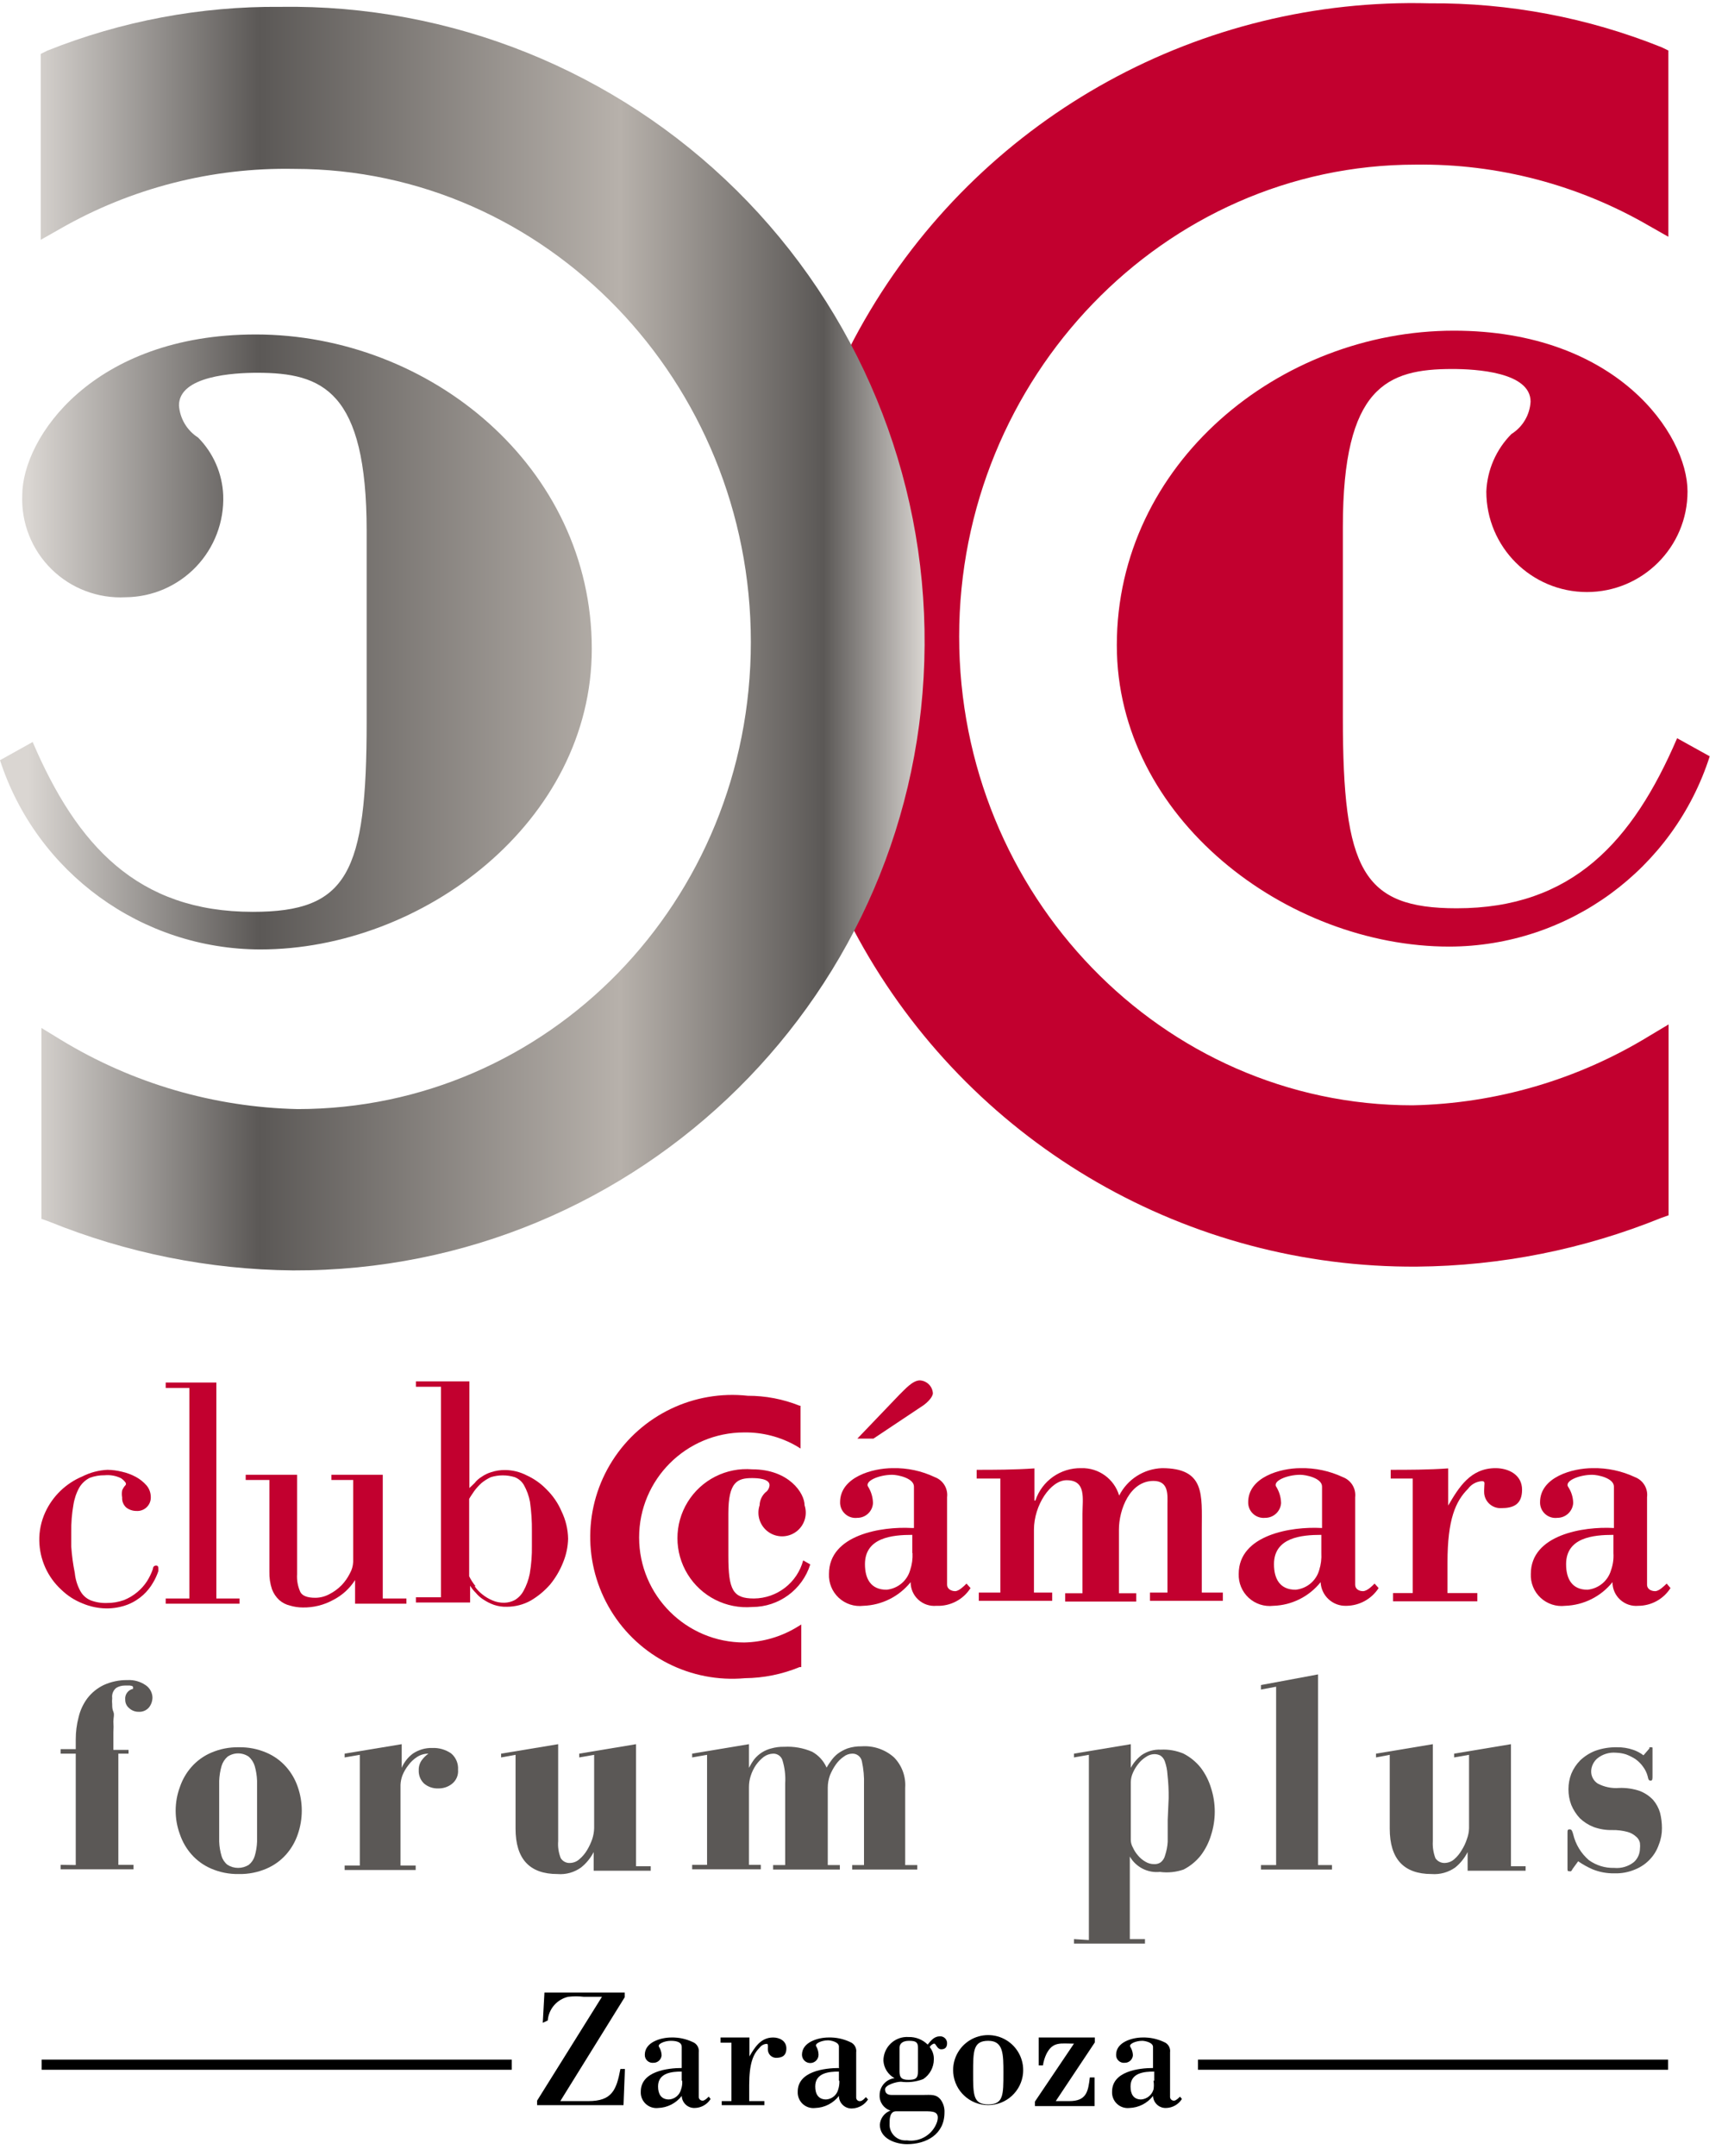 <?xml version="1.0" encoding="UTF-8"?>
<svg width="85px" height="106px" viewBox="0 0 85 106" version="1.1" xmlns="http://www.w3.org/2000/svg" xmlns:xlink="http://www.w3.org/1999/xlink">
    <title>club/Club_Camara_Red_vert_color Copy 2</title>
    <defs>
        <linearGradient x1="0%" y1="50.003%" x2="99.999%" y2="50.003%" id="linearGradient-1">
            <stop stop-color="#DAD6D2" offset="0%"></stop>
            <stop stop-color="#DAD6D2" offset="0%"></stop>
            <stop stop-color="#DAD6D2" offset="3%"></stop>
            <stop stop-color="#5B5856" offset="28%"></stop>
            <stop stop-color="#B7B1AB" offset="67%"></stop>
            <stop stop-color="#5B5856" offset="89%"></stop>
            <stop stop-color="#DAD6D2" offset="100%"></stop>
        </linearGradient>
    </defs>
    <g id="🖥-Desktop" stroke="none" stroke-width="1" fill="none" fill-rule="evenodd">
        <g id="camara-d-club-camara" transform="translate(-980, -1293)">
            <g id="club/Club_Camara_forum_plus_vert_color" transform="translate(980, 1292)">
                <g id="Club_Camara_forum_plus_vert_color-Copy">
                    <g>
                        <path d="M3.726,92.706 L3.726,87.228 L2.981,87.228 L2.981,87.007 L3.726,87.007 L3.726,86.53 C3.725,86.162 3.772,85.794 3.866,85.437 C3.944,85.101 4.091,84.784 4.297,84.507 C4.51,84.23 4.785,84.007 5.1,83.855 C5.465,83.689 5.863,83.605 6.264,83.611 C6.587,83.592 6.907,83.682 7.173,83.867 C7.366,84 7.486,84.215 7.499,84.449 C7.503,84.635 7.441,84.816 7.324,84.96 C7.199,85.105 7.014,85.183 6.823,85.17 C6.651,85.174 6.484,85.111 6.358,84.995 C6.23,84.894 6.157,84.739 6.16,84.577 C6.13,84.326 6.297,84.094 6.544,84.042 C6.544,84.042 6.544,84.042 6.544,83.983 C6.544,83.925 6.544,83.902 6.392,83.879 L6.136,83.879 C5.989,83.879 5.844,83.919 5.717,83.995 C5.568,84.116 5.493,84.305 5.519,84.495 C5.508,84.599 5.508,84.705 5.519,84.809 C5.519,84.925 5.519,85.042 5.577,85.17 C5.636,85.298 5.577,85.472 5.577,85.647 C5.59,85.821 5.59,85.996 5.577,86.17 L5.577,87.042 L6.323,87.042 L6.323,87.228 L5.822,87.228 L5.822,92.695 L6.567,92.695 L6.567,92.916 L2.981,92.916 L2.981,92.695 L3.726,92.706 Z" id="Path" fill="#5B5856" fill-rule="nonzero"></path>
                        <path d="M8.849,88.868 C8.972,88.504 9.166,88.168 9.42,87.88 C9.686,87.579 10.017,87.34 10.386,87.182 C10.816,86.996 11.281,86.905 11.749,86.914 C12.217,86.905 12.681,86.996 13.111,87.182 C13.481,87.34 13.811,87.579 14.077,87.88 C14.331,88.168 14.525,88.504 14.648,88.868 C14.91,89.621 14.91,90.441 14.648,91.194 C14.525,91.558 14.331,91.894 14.077,92.183 C13.811,92.484 13.481,92.722 13.111,92.881 C12.681,93.066 12.217,93.157 11.749,93.148 C11.281,93.157 10.816,93.066 10.386,92.881 C10.017,92.722 9.686,92.484 9.42,92.183 C9.166,91.894 8.972,91.558 8.849,91.194 C8.571,90.444 8.571,89.619 8.849,88.868 L8.849,88.868 Z M10.782,90.566 C10.782,90.938 10.782,91.264 10.782,91.555 C10.79,91.795 10.83,92.034 10.899,92.264 C10.949,92.434 11.051,92.584 11.19,92.695 C11.51,92.897 11.918,92.897 12.238,92.695 C12.377,92.584 12.478,92.434 12.529,92.264 C12.598,92.034 12.637,91.795 12.645,91.555 C12.645,91.264 12.645,90.938 12.645,90.566 L12.645,89.554 C12.645,89.182 12.645,88.857 12.645,88.566 C12.637,88.318 12.598,88.072 12.529,87.833 C12.476,87.658 12.375,87.501 12.238,87.379 C11.923,87.161 11.505,87.161 11.19,87.379 C11.053,87.501 10.952,87.658 10.899,87.833 C10.83,88.072 10.791,88.318 10.782,88.566 C10.782,88.857 10.782,89.182 10.782,89.554 L10.782,90.566 Z" id="Shape" fill="#5B5856" fill-rule="nonzero"></path>
                        <path d="M20.307,87.228 C20.588,87.037 20.922,86.94 21.262,86.949 C21.593,86.935 21.92,87.029 22.193,87.217 C22.427,87.415 22.552,87.713 22.531,88.019 C22.556,88.288 22.442,88.551 22.228,88.717 C22.042,88.862 21.812,88.94 21.576,88.938 C21.313,88.952 21.054,88.865 20.854,88.694 C20.679,88.523 20.586,88.286 20.598,88.042 C20.591,87.858 20.649,87.677 20.761,87.531 C20.849,87.414 20.955,87.312 21.075,87.228 C20.877,87.227 20.683,87.283 20.516,87.391 C20.349,87.499 20.202,87.637 20.086,87.798 C19.965,87.95 19.867,88.118 19.795,88.298 C19.739,88.447 19.708,88.604 19.701,88.763 L19.701,92.729 L20.447,92.729 L20.447,92.95 L16.953,92.95 L16.953,92.729 L17.699,92.729 L17.699,87.286 L16.953,87.414 L16.953,87.228 L19.76,86.763 L19.76,87.926 C19.876,87.649 20.065,87.408 20.307,87.228 L20.307,87.228 Z" id="Path" fill="#5B5856" fill-rule="nonzero"></path>
                        <path d="M24.65,87.414 L24.65,87.228 L27.456,86.763 L27.456,91.532 C27.433,91.817 27.477,92.104 27.584,92.369 C27.686,92.531 27.871,92.622 28.062,92.602 C28.226,92.593 28.383,92.527 28.504,92.415 C28.652,92.29 28.778,92.14 28.877,91.973 C28.981,91.801 29.067,91.617 29.133,91.427 C29.189,91.254 29.221,91.074 29.226,90.892 L29.226,87.286 L28.492,87.414 L28.492,87.228 L31.287,86.763 L31.287,92.764 L32.009,92.764 L32.009,92.985 L29.203,92.985 L29.203,92.067 C29.053,92.359 28.843,92.617 28.586,92.823 C28.249,93.067 27.836,93.183 27.421,93.148 C26.047,93.148 25.36,92.404 25.36,90.915 L25.36,87.286 L24.65,87.414 Z" id="Path" fill="#5B5856" fill-rule="nonzero"></path>
                        <path d="M37.109,87.496 C37.321,87.237 37.611,87.054 37.936,86.972 C38.144,86.913 38.36,86.886 38.576,86.891 C39.047,86.865 39.517,86.949 39.95,87.135 C40.266,87.311 40.515,87.584 40.66,87.914 C40.727,87.798 40.801,87.685 40.882,87.577 C40.97,87.451 41.076,87.337 41.196,87.24 C41.345,87.128 41.51,87.038 41.685,86.972 C41.91,86.898 42.146,86.863 42.384,86.868 C42.967,86.827 43.543,87.024 43.979,87.414 C44.365,87.81 44.564,88.352 44.526,88.903 L44.526,92.706 L45.12,92.706 L45.12,92.927 L41.918,92.927 L41.918,92.706 L42.5,92.706 L42.5,88.763 C42.514,88.373 42.479,87.982 42.395,87.6 C42.35,87.376 42.147,87.218 41.918,87.228 C41.765,87.231 41.618,87.284 41.499,87.379 C41.348,87.483 41.218,87.613 41.114,87.763 C40.997,87.93 40.899,88.109 40.823,88.298 C40.755,88.489 40.719,88.689 40.718,88.891 L40.718,92.706 L41.312,92.706 L41.312,92.927 L38.029,92.927 L38.029,92.706 L38.623,92.706 L38.623,88.694 C38.648,88.301 38.6,87.906 38.483,87.531 C38.414,87.347 38.237,87.226 38.04,87.228 C37.868,87.231 37.701,87.288 37.563,87.391 C37.415,87.507 37.285,87.644 37.179,87.798 C37.068,87.963 36.982,88.143 36.923,88.333 C36.869,88.506 36.841,88.687 36.841,88.868 L36.841,92.695 L37.423,92.695 L37.423,92.916 L34.047,92.916 L34.047,92.695 L34.78,92.695 L34.78,87.286 L34.047,87.414 L34.047,87.228 L36.841,86.763 L36.841,87.926 C36.919,87.776 37.008,87.632 37.109,87.496 Z" id="Path" fill="#5B5856" fill-rule="nonzero"></path>
                        <path d="M53.562,96.393 L53.562,87.286 L52.828,87.414 L52.828,87.228 L55.623,86.763 L55.623,87.926 C55.755,87.681 55.937,87.467 56.158,87.298 C56.435,87.108 56.766,87.014 57.101,87.031 C57.484,87.011 57.866,87.079 58.219,87.228 C58.549,87.398 58.839,87.636 59.069,87.926 C59.293,88.224 59.462,88.558 59.57,88.915 C59.815,89.671 59.815,90.485 59.57,91.241 C59.462,91.597 59.293,91.932 59.069,92.229 C58.839,92.52 58.549,92.758 58.219,92.927 C57.845,93.056 57.447,93.096 57.055,93.043 C56.456,93.105 55.876,92.809 55.576,92.287 L55.576,96.347 L56.321,96.347 L56.321,96.567 L52.828,96.567 L52.828,96.347 L53.562,96.393 Z M57.486,89.415 C57.491,89.026 57.471,88.638 57.427,88.252 C57.415,88.034 57.372,87.818 57.299,87.612 C57.261,87.493 57.183,87.39 57.078,87.321 C56.984,87.274 56.88,87.25 56.775,87.252 C56.629,87.257 56.487,87.306 56.368,87.391 C56.225,87.481 56.099,87.595 55.995,87.728 C55.886,87.863 55.796,88.011 55.727,88.17 C55.662,88.313 55.627,88.467 55.623,88.624 L55.623,91.485 C55.628,91.612 55.664,91.736 55.727,91.846 C55.789,91.985 55.872,92.114 55.972,92.229 C56.076,92.355 56.203,92.462 56.345,92.543 C56.474,92.622 56.624,92.662 56.775,92.66 C56.891,92.667 57.006,92.634 57.101,92.567 C57.206,92.48 57.279,92.361 57.311,92.229 C57.382,92.015 57.425,91.792 57.439,91.566 C57.439,91.287 57.439,90.915 57.439,90.485 L57.486,89.415 Z" id="Shape" fill="#5B5856" fill-rule="nonzero"></path>
                        <polygon id="Path" fill="#5B5856" fill-rule="nonzero" points="65.52 92.706 65.52 92.927 62.027 92.927 62.027 92.706 62.772 92.706 62.772 83.937 62.027 84.076 62.027 83.855 64.833 83.332 64.833 92.706"></polygon>
                        <path d="M67.686,87.414 L67.686,87.228 L70.48,86.763 L70.48,91.532 C70.463,91.817 70.507,92.102 70.608,92.369 C70.713,92.527 70.896,92.616 71.086,92.602 C71.254,92.593 71.414,92.528 71.54,92.415 C71.684,92.289 71.806,92.14 71.901,91.973 C72.009,91.803 72.096,91.619 72.157,91.427 C72.222,91.256 72.258,91.075 72.262,90.892 L72.262,87.286 L71.528,87.414 L71.528,87.228 L74.323,86.763 L74.323,92.764 L75.045,92.764 L75.045,92.985 L72.192,92.985 L72.192,92.067 C72.045,92.358 71.839,92.616 71.586,92.823 C71.248,93.064 70.836,93.18 70.422,93.148 C69.048,93.148 68.361,92.404 68.361,90.915 L68.361,87.286 L67.686,87.414 Z" id="Path" fill="#5B5856" fill-rule="nonzero"></path>
                        <path d="M81.134,86.914 C81.134,86.914 81.134,86.914 81.216,86.914 C81.297,86.914 81.286,86.914 81.286,87.031 L81.286,88.322 C81.286,88.484 81.286,88.554 81.192,88.554 C81.099,88.554 81.076,88.484 81.053,88.356 C81.009,88.18 80.929,88.014 80.82,87.868 C80.717,87.724 80.591,87.599 80.447,87.496 C80.301,87.402 80.144,87.324 79.982,87.263 C79.823,87.214 79.658,87.187 79.492,87.182 C79.161,87.153 78.832,87.253 78.573,87.461 C78.392,87.616 78.282,87.839 78.27,88.077 C78.26,88.323 78.379,88.557 78.584,88.694 C78.909,88.868 79.277,88.945 79.644,88.915 C79.992,88.902 80.339,88.953 80.668,89.066 C80.916,89.163 81.139,89.314 81.321,89.508 C81.476,89.691 81.591,89.905 81.658,90.136 C81.72,90.383 81.751,90.637 81.751,90.892 C81.753,91.167 81.702,91.439 81.6,91.694 C81.509,91.963 81.363,92.208 81.169,92.415 C80.968,92.632 80.721,92.803 80.447,92.916 C80.117,93.059 79.759,93.126 79.399,93.113 C79.036,93.119 78.676,93.052 78.34,92.916 C78.091,92.807 77.853,92.675 77.629,92.52 L77.35,92.904 C77.335,92.944 77.311,92.979 77.28,93.009 C77.25,93.02 77.217,93.02 77.187,93.009 C77.129,93.009 77.105,93.009 77.105,92.904 L77.105,91.136 C77.105,91.008 77.105,90.95 77.21,90.95 C77.315,90.95 77.338,91.031 77.385,91.194 C77.501,91.687 77.77,92.131 78.153,92.462 C78.515,92.724 78.953,92.859 79.399,92.846 C79.751,92.88 80.102,92.776 80.377,92.555 C80.554,92.392 80.658,92.167 80.668,91.927 C80.68,91.823 80.68,91.717 80.668,91.613 C80.641,91.495 80.576,91.388 80.482,91.311 C80.363,91.201 80.219,91.121 80.063,91.078 C79.816,91.011 79.562,90.98 79.306,90.985 C78.993,90.992 78.681,90.941 78.386,90.834 C78.136,90.735 77.906,90.589 77.711,90.403 C77.534,90.212 77.392,89.992 77.292,89.752 C77.197,89.503 77.15,89.239 77.152,88.973 C77.152,88.714 77.199,88.458 77.292,88.217 C77.395,87.969 77.545,87.744 77.734,87.554 C77.947,87.354 78.196,87.196 78.468,87.089 C78.811,86.966 79.174,86.907 79.539,86.914 C79.812,86.909 80.084,86.953 80.342,87.042 C80.523,87.104 80.692,87.195 80.843,87.31 L81.134,86.972 L81.134,86.914 Z" id="Path" fill="#5B5856" fill-rule="nonzero"></path>
                        <path d="M84.103,38.183 C82.32,43.749 77.146,47.531 71.295,47.545 C63.296,47.545 54.936,41.23 54.936,32.728 C54.936,23.796 62.935,17.26 71.516,17.26 C79.516,17.26 83.009,22.342 83.009,25.168 C83.009,27.898 80.793,30.111 78.06,30.111 C75.327,30.111 73.112,27.898 73.112,25.168 C73.156,24.105 73.596,23.098 74.346,22.342 C74.901,21.995 75.252,21.401 75.289,20.749 C75.289,19.295 72.599,19.144 71.435,19.144 C68.233,19.144 66.055,20.016 66.055,26.913 L66.055,36.287 C66.055,43.765 67.01,45.661 71.656,45.661 C77.327,45.661 80.308,42.393 82.497,37.299 L84.092,38.183 L84.103,38.183 Z" id="Path" fill="#C2002F" fill-rule="nonzero"></path>
                        <path d="M82.077,3.489 L81.74,3.326 C78.11,1.867 74.23,1.133 70.317,1.163 C59.087,0.865 48.569,6.64 42.802,16.271 C37.035,25.901 36.916,37.889 42.49,47.631 C48.065,57.374 58.466,63.356 69.7,63.281 C73.821,63.246 77.898,62.433 81.716,60.885 L82.077,60.757 L82.077,51.372 L81.123,51.942 C77.613,54.089 73.594,55.265 69.479,55.349 C57.183,55.349 47.181,45.01 47.181,32.298 C47.181,19.586 57.241,9.095 69.63,9.095 C73.663,9.041 77.636,10.082 81.123,12.107 L82.066,12.642 L82.066,3.489 L82.077,3.489 Z" id="Path" fill="#C2002F" fill-rule="nonzero" style="mix-blend-mode: multiply;"></path>
                        <path d="M12.436,45.836 C6.765,45.836 3.784,42.567 1.607,37.485 L0,38.38 C1.804,43.923 6.973,47.678 12.808,47.685 C20.796,47.685 29.11,41.404 29.11,32.903 C29.11,23.97 21.157,17.446 12.575,17.446 C4.576,17.446 1.095,22.517 1.095,25.354 C1.04,26.712 1.561,28.03 2.53,28.984 C3.498,29.938 4.825,30.44 6.183,30.367 C7.49,30.355 8.737,29.816 9.641,28.872 C10.544,27.928 11.027,26.659 10.98,25.354 C10.936,24.288 10.496,23.276 9.746,22.517 C9.198,22.168 8.849,21.581 8.803,20.935 C8.803,19.481 11.492,19.33 12.657,19.33 C15.859,19.33 18.036,20.214 18.036,27.111 L18.036,36.473 C18.036,43.951 17.093,45.836 12.436,45.836 Z M13.786,1.337 C9.863,1.304 5.972,2.035 2.329,3.489 L2.003,3.652 L2.003,12.793 L2.946,12.258 C6.449,10.248 10.434,9.227 14.473,9.304 C26.862,9.304 36.934,19.772 36.934,32.565 C36.934,45.359 26.932,55.535 14.636,55.535 C10.522,55.444 6.505,54.269 2.992,52.128 L2.038,51.546 L2.038,60.932 L2.399,61.06 C6.217,62.611 10.294,63.428 14.415,63.467 C31.487,63.525 45.385,49.769 45.481,32.716 C45.535,24.329 42.204,16.274 36.24,10.369 C30.276,4.465 22.182,1.209 13.786,1.337 Z" id="Shape" fill="url(#linearGradient-1)" fill-rule="nonzero" style="mix-blend-mode: multiply;"></path>
                        <path d="M26.699,100.464 L26.781,98.975 L30.728,98.975 L30.728,99.208 L27.561,104.313 L28.935,104.313 C30.099,104.313 30.321,103.778 30.518,102.732 L30.74,102.732 L30.67,104.511 L26.42,104.511 L26.42,104.29 L29.61,99.184 L28.725,99.184 C28.466,99.154 28.204,99.154 27.945,99.184 C27.394,99.314 26.989,99.784 26.944,100.347 L26.699,100.464 Z" id="Path" fill="#000000" fill-rule="nonzero"></path>
                        <path d="M33.558,103.313 C33.569,103.459 33.549,103.606 33.499,103.743 C33.429,104.018 33.189,104.216 32.905,104.232 C32.521,104.232 32.37,103.964 32.37,103.592 C32.37,102.918 33.057,102.86 33.534,102.86 L33.534,103.313 L33.558,103.313 Z M33.558,102.685 C32.824,102.685 31.52,102.848 31.52,103.848 C31.508,104.073 31.596,104.291 31.759,104.445 C31.923,104.6 32.146,104.675 32.37,104.651 C32.827,104.637 33.255,104.42 33.534,104.058 C33.54,104.221 33.611,104.375 33.731,104.487 C33.851,104.598 34.011,104.657 34.175,104.651 C34.493,104.644 34.786,104.478 34.955,104.209 L34.862,104.092 C34.792,104.162 34.664,104.29 34.571,104.29 C34.472,104.297 34.385,104.225 34.373,104.127 L34.373,101.918 C34.403,101.697 34.278,101.485 34.07,101.406 C33.742,101.252 33.384,101.176 33.022,101.185 C32.521,101.185 31.718,101.406 31.718,102.034 C31.714,102.146 31.759,102.255 31.842,102.331 C31.925,102.407 32.037,102.443 32.149,102.429 C32.358,102.43 32.532,102.266 32.545,102.057 C32.539,101.918 32.499,101.782 32.428,101.662 C32.3,101.51 32.684,101.348 32.999,101.348 C33.313,101.348 33.534,101.429 33.534,101.65 L33.534,102.685 L33.558,102.685 Z" id="Shape" fill="#000000" fill-rule="nonzero"></path>
                        <path d="M36.864,102.115 C37.132,101.662 37.423,101.185 38.029,101.185 C38.343,101.185 38.681,101.348 38.681,101.72 C38.681,102.092 38.46,102.185 38.168,102.185 C37.957,102.179 37.785,102.012 37.773,101.801 C37.767,101.763 37.767,101.723 37.773,101.685 C37.773,101.545 37.773,101.499 37.714,101.499 C37.576,101.504 37.447,101.573 37.365,101.685 C37.051,101.999 36.853,102.453 36.853,103.534 L36.853,104.313 L37.598,104.313 L37.598,104.511 L35.502,104.511 L35.502,104.313 L35.979,104.313 L35.979,101.441 L35.444,101.441 L35.444,101.185 C35.875,101.185 36.375,101.185 36.864,101.185 L36.864,102.104 L36.864,102.115 Z" id="Path" fill="#000000" fill-rule="nonzero"></path>
                        <path d="M41.289,103.313 C41.295,103.459 41.275,103.605 41.231,103.743 C41.16,104.018 40.92,104.216 40.637,104.232 C40.253,104.232 40.101,103.964 40.101,103.592 C40.101,102.918 40.788,102.86 41.266,102.86 L41.266,103.313 L41.289,103.313 Z M41.289,102.685 C40.555,102.685 39.24,102.848 39.24,103.848 C39.228,104.075 39.317,104.295 39.483,104.45 C39.649,104.605 39.876,104.678 40.101,104.651 C40.559,104.637 40.986,104.42 41.266,104.058 C41.265,104.227 41.335,104.39 41.459,104.506 C41.582,104.623 41.748,104.684 41.918,104.674 C42.235,104.663 42.526,104.498 42.698,104.232 L42.593,104.116 C42.535,104.185 42.407,104.313 42.314,104.313 C42.265,104.32 42.217,104.306 42.179,104.275 C42.142,104.244 42.119,104.199 42.116,104.151 L42.116,101.918 C42.147,101.697 42.021,101.485 41.813,101.406 C41.482,101.25 41.119,101.174 40.753,101.185 C40.253,101.185 39.449,101.406 39.449,102.034 C39.449,102.259 39.632,102.441 39.857,102.441 C40.082,102.441 40.264,102.259 40.264,102.034 C40.262,101.895 40.226,101.76 40.16,101.638 C40.032,101.487 40.416,101.324 40.73,101.324 C40.87,101.324 41.266,101.406 41.266,101.627 L41.266,102.662 L41.289,102.685 Z" id="Shape" fill="#000000" fill-rule="nonzero"></path>
                        <path d="M45.469,104.813 C45.9,104.813 46.238,104.813 46.098,105.325 C45.89,105.952 45.262,106.34 44.608,106.244 C44.383,106.264 44.16,106.187 43.997,106.03 C43.834,105.874 43.746,105.655 43.758,105.43 C43.758,105.209 43.758,104.813 44.084,104.813 L45.469,104.813 Z M44.247,101.685 C44.247,101.51 44.375,101.348 44.712,101.348 C45.05,101.348 45.155,101.417 45.155,101.685 L45.155,102.848 C45.155,103.197 45.038,103.267 44.689,103.267 C44.34,103.267 44.247,103.15 44.247,102.848 L44.247,101.685 Z M43.862,104.011 C43.676,104.011 43.536,103.941 43.536,103.732 C43.536,103.522 44.084,103.36 44.316,103.36 C44.686,103.41 45.063,103.366 45.411,103.232 C45.736,103.018 45.933,102.655 45.935,102.266 C45.944,102.048 45.874,101.833 45.737,101.662 C45.737,101.603 45.877,101.487 45.958,101.487 C46.04,101.487 46.098,101.766 46.296,101.766 C46.494,101.766 46.587,101.662 46.587,101.464 C46.587,101.372 46.55,101.285 46.484,101.221 C46.418,101.158 46.329,101.123 46.238,101.127 C45.947,101.127 45.795,101.336 45.632,101.534 C45.385,101.288 45.049,101.154 44.701,101.162 C44.378,101.139 44.06,101.251 43.824,101.472 C43.588,101.693 43.454,102.001 43.455,102.325 C43.476,102.687 43.683,103.012 44.002,103.185 C43.58,103.238 43.265,103.598 43.268,104.023 C43.254,104.367 43.474,104.678 43.804,104.779 C43.505,104.885 43.299,105.16 43.28,105.476 C43.28,106.163 44.06,106.43 44.619,106.43 C45.574,106.43 46.459,105.942 46.459,104.872 C46.47,104.662 46.413,104.454 46.296,104.278 C46.075,103.953 45.784,104.011 45.399,104.011 L43.862,104.011 Z" id="Shape" fill="#000000" fill-rule="nonzero"></path>
                        <path d="M49.358,102.929 C49.358,104.011 49.358,104.476 48.613,104.476 C47.868,104.476 47.868,104.011 47.868,102.929 C47.868,101.848 47.868,101.348 48.613,101.348 C49.358,101.348 49.358,101.999 49.358,102.929 Z M46.89,102.929 C46.963,103.822 47.71,104.509 48.607,104.509 C49.504,104.509 50.251,103.822 50.325,102.929 C50.378,102.283 50.063,101.661 49.509,101.321 C48.956,100.982 48.258,100.982 47.705,101.321 C47.152,101.661 46.836,102.283 46.89,102.929 Z" id="Shape" fill="#000000" fill-rule="nonzero"></path>
                        <path d="M51.093,101.185 L53.853,101.185 L53.853,101.429 L51.932,104.313 L52.595,104.313 C53.434,104.313 53.527,103.86 53.608,103.15 L53.841,103.15 L53.841,104.558 L50.907,104.558 L50.907,104.337 L52.828,101.487 C52.176,101.487 51.792,101.371 51.477,101.987 C51.39,102.167 51.331,102.359 51.303,102.557 L51.093,102.557 L51.093,101.185 Z" id="Path" fill="#000000" fill-rule="nonzero"></path>
                        <path d="M56.74,103.313 C56.765,103.456 56.765,103.601 56.74,103.743 C56.659,104.016 56.419,104.21 56.135,104.232 C55.751,104.232 55.611,103.964 55.611,103.592 C55.611,102.918 56.286,102.86 56.775,102.86 L56.775,103.313 L56.74,103.313 Z M56.74,102.685 C56.007,102.685 54.703,102.848 54.703,103.848 C54.691,104.073 54.779,104.291 54.942,104.445 C55.106,104.6 55.329,104.675 55.553,104.651 C56.01,104.637 56.438,104.42 56.717,104.058 C56.723,104.221 56.794,104.375 56.914,104.487 C57.034,104.598 57.194,104.657 57.358,104.651 C57.676,104.644 57.969,104.478 58.138,104.209 L58.045,104.092 C57.975,104.162 57.847,104.29 57.753,104.29 C57.655,104.297 57.568,104.225 57.555,104.127 L57.555,101.918 C57.586,101.697 57.461,101.485 57.253,101.406 C56.925,101.252 56.567,101.176 56.205,101.185 C55.704,101.185 54.901,101.406 54.901,102.034 C54.896,102.146 54.942,102.255 55.025,102.331 C55.108,102.407 55.22,102.443 55.332,102.429 C55.541,102.43 55.715,102.266 55.727,102.057 C55.722,101.918 55.682,101.782 55.611,101.662 C55.483,101.51 55.867,101.348 56.182,101.348 C56.321,101.348 56.717,101.429 56.717,101.65 L56.717,102.685 L56.74,102.685 Z" id="Shape" fill="#000000" fill-rule="nonzero"></path>
                        <line x1="2.049" y1="102.522" x2="25.174" y2="102.522" id="Path" stroke="#000000" stroke-width="0.5"></line>
                        <line x1="58.929" y1="102.522" x2="82.054" y2="102.522" id="Path" stroke="#000000" stroke-width="0.5"></line>
                        <path d="M3.679,78.343 C3.708,78.643 3.795,78.936 3.936,79.203 C4.044,79.414 4.22,79.582 4.436,79.68 C4.695,79.782 4.973,79.83 5.251,79.82 C5.537,79.823 5.821,79.775 6.09,79.68 C6.331,79.585 6.555,79.452 6.753,79.285 C6.939,79.132 7.1,78.952 7.231,78.75 C7.351,78.56 7.449,78.357 7.522,78.145 C7.522,78.029 7.603,77.982 7.662,77.982 C7.72,77.982 7.79,77.982 7.79,78.122 C7.792,78.164 7.792,78.207 7.79,78.25 C7.723,78.453 7.633,78.648 7.522,78.831 C7.394,79.052 7.233,79.252 7.045,79.424 C6.819,79.628 6.559,79.79 6.276,79.901 C5.941,80.027 5.586,80.09 5.228,80.087 C4.828,80.081 4.432,79.998 4.064,79.843 C3.673,79.69 3.317,79.46 3.016,79.168 C2.34,78.548 1.949,77.678 1.933,76.761 C1.924,76.28 2.024,75.803 2.224,75.365 C2.589,74.567 3.242,73.936 4.052,73.597 C4.436,73.403 4.856,73.292 5.286,73.272 C5.526,73.276 5.764,73.307 5.997,73.365 C6.236,73.418 6.467,73.505 6.684,73.621 C6.882,73.728 7.059,73.87 7.208,74.039 C7.34,74.196 7.414,74.393 7.417,74.598 C7.428,74.788 7.356,74.973 7.22,75.107 C7.084,75.24 6.897,75.309 6.707,75.295 C6.531,75.295 6.359,75.238 6.218,75.133 C6.073,75.008 5.995,74.823 6.008,74.632 C5.988,74.517 5.988,74.399 6.008,74.284 C6.049,74.184 6.109,74.094 6.183,74.016 C6.198,73.983 6.198,73.945 6.183,73.911 C6.183,73.911 6.113,73.795 5.962,73.69 C5.71,73.564 5.427,73.512 5.147,73.539 C4.896,73.536 4.647,73.579 4.413,73.667 C4.2,73.774 4.022,73.939 3.901,74.144 C3.753,74.411 3.655,74.703 3.61,75.005 C3.533,75.442 3.498,75.886 3.505,76.331 L3.505,77.052 C3.535,77.485 3.593,77.917 3.679,78.343 Z" id="Path" fill="#C2002F" fill-rule="nonzero"></path>
                        <polygon id="Path" fill="#C2002F" fill-rule="nonzero" points="11.784 79.599 11.784 79.855 8.151 79.855 8.151 79.599 9.315 79.599 9.315 69.248 8.151 69.248 8.151 68.98 10.642 68.98 10.642 79.599"></polygon>
                        <path d="M16.395,79.668 C15.935,79.922 15.417,80.05 14.892,80.041 C14.679,80.04 14.468,80.009 14.264,79.948 C14.07,79.902 13.89,79.81 13.74,79.68 C13.579,79.532 13.456,79.349 13.379,79.145 C13.287,78.868 13.243,78.577 13.251,78.284 L13.251,73.772 L12.086,73.772 L12.086,73.516 L14.613,73.516 L14.613,78.401 C14.593,78.704 14.649,79.008 14.776,79.285 C14.877,79.471 15.121,79.564 15.51,79.564 C15.749,79.563 15.985,79.503 16.197,79.389 C16.421,79.276 16.625,79.126 16.802,78.947 C16.966,78.775 17.103,78.579 17.21,78.366 C17.309,78.192 17.365,77.996 17.373,77.796 L17.373,73.772 L16.301,73.772 L16.301,73.516 L18.828,73.516 L18.828,79.599 L19.992,79.599 L19.992,79.855 L17.466,79.855 L17.466,78.692 C17.202,79.107 16.832,79.444 16.395,79.668 L16.395,79.668 Z" id="Path" fill="#C2002F" fill-rule="nonzero"></path>
                        <path d="M23.346,73.923 C23.439,73.802 23.553,73.7 23.684,73.621 C23.829,73.518 23.99,73.439 24.161,73.388 C24.386,73.313 24.622,73.278 24.86,73.283 C25.22,73.287 25.575,73.375 25.896,73.539 C26.267,73.707 26.603,73.943 26.886,74.237 C27.197,74.543 27.447,74.906 27.619,75.307 C27.825,75.728 27.936,76.188 27.945,76.656 C27.936,77.056 27.853,77.45 27.701,77.819 C27.545,78.215 27.329,78.583 27.06,78.912 C26.786,79.225 26.464,79.492 26.105,79.703 C25.749,79.9 25.348,80.004 24.941,80.006 C24.724,80.014 24.507,79.982 24.301,79.913 C24.12,79.849 23.948,79.763 23.788,79.657 C23.642,79.567 23.512,79.453 23.404,79.32 C23.297,79.215 23.203,79.098 23.125,78.971 L23.125,79.796 L20.458,79.796 L20.458,79.541 L21.692,79.541 L21.692,69.189 L20.458,69.189 L20.458,68.922 L23.09,68.922 L23.09,74.167 L23.346,73.923 Z M23.346,78.994 C23.452,79.149 23.582,79.286 23.73,79.401 C23.879,79.52 24.044,79.618 24.219,79.692 C24.406,79.774 24.609,79.813 24.813,79.808 C24.987,79.803 25.159,79.76 25.314,79.68 C25.495,79.574 25.643,79.422 25.745,79.238 C25.894,78.97 26,78.679 26.059,78.377 C26.136,77.924 26.172,77.465 26.164,77.005 L26.164,76.284 C26.17,75.805 26.138,75.327 26.071,74.853 C26.018,74.559 25.915,74.276 25.768,74.016 C25.665,73.84 25.505,73.704 25.314,73.632 C24.934,73.516 24.529,73.516 24.149,73.632 C23.982,73.708 23.825,73.806 23.684,73.923 C23.555,74.039 23.438,74.168 23.334,74.307 C23.241,74.446 23.148,74.574 23.078,74.702 L23.078,78.505 C23.163,78.68 23.269,78.844 23.392,78.994 L23.346,78.994 Z" id="Shape" fill="#C2002F" fill-rule="nonzero"></path>
                        <path d="M39.857,77.924 C39.465,79.169 38.311,80.016 37.004,80.017 C35.727,80.123 34.498,79.502 33.827,78.411 C33.155,77.321 33.155,75.945 33.827,74.854 C34.498,73.764 35.727,73.143 37.004,73.248 C38.797,73.248 39.577,74.412 39.577,75.016 C39.735,75.496 39.565,76.022 39.157,76.32 C38.748,76.617 38.194,76.617 37.786,76.32 C37.377,76.022 37.207,75.496 37.365,75.016 C37.372,74.778 37.473,74.553 37.645,74.388 C37.766,74.307 37.843,74.174 37.854,74.028 C37.854,73.702 37.249,73.679 36.992,73.679 C36.271,73.679 35.828,73.865 35.828,75.412 L35.828,77.505 C35.828,79.18 36.049,79.599 37.086,79.599 C38.223,79.59 39.214,78.824 39.508,77.726 L39.857,77.924 L39.857,77.924 Z" id="Path" fill="#C2002F" fill-rule="nonzero"></path>
                        <path d="M44.887,77.366 C44.9,77.65 44.86,77.933 44.771,78.203 C44.619,78.734 44.157,79.117 43.606,79.168 C42.838,79.168 42.547,78.633 42.547,77.912 C42.547,76.598 43.897,76.47 44.875,76.47 L44.875,77.366 L44.887,77.366 Z M45.411,70.108 C45.597,69.98 45.888,69.701 45.888,69.503 C45.865,69.162 45.59,68.892 45.248,68.875 C44.887,68.875 44.514,69.317 44.235,69.585 L42.174,71.737 L42.966,71.737 L45.411,70.108 L45.411,70.108 Z M44.84,76.133 C43.373,76.051 40.777,76.458 40.777,78.389 C40.757,78.832 40.932,79.262 41.257,79.564 C41.582,79.866 42.024,80.011 42.465,79.959 C43.374,79.929 44.224,79.504 44.794,78.796 C44.793,79.124 44.929,79.437 45.171,79.658 C45.413,79.879 45.736,79.989 46.063,79.959 C46.738,79.989 47.378,79.657 47.74,79.087 L47.542,78.866 C47.414,78.994 47.169,79.238 46.983,79.238 C46.797,79.238 46.587,79.133 46.587,78.924 L46.587,74.621 C46.64,74.191 46.389,73.781 45.982,73.632 C45.335,73.324 44.625,73.173 43.909,73.19 C42.919,73.19 41.324,73.632 41.324,74.865 C41.319,75.085 41.41,75.296 41.573,75.443 C41.736,75.591 41.956,75.66 42.174,75.633 C42.581,75.633 42.918,75.317 42.942,74.912 C42.937,74.637 42.861,74.369 42.721,74.132 C42.477,73.83 43.245,73.516 43.886,73.516 C44.153,73.516 44.957,73.679 44.957,74.097 L44.957,76.133 L44.84,76.133 Z" id="Shape" fill="#C2002F" fill-rule="nonzero"></path>
                        <path d="M50.93,74.784 L50.93,74.784 C51.252,73.815 52.168,73.169 53.189,73.19 C54.045,73.166 54.809,73.72 55.052,74.539 C55.455,73.739 56.263,73.222 57.16,73.19 C59.29,73.19 59.116,74.505 59.116,76.179 L59.116,79.308 L60.152,79.308 L60.152,79.715 L56.566,79.715 L56.566,79.308 L57.427,79.308 L57.427,74.981 C57.427,74.528 57.509,73.818 56.74,73.818 C55.576,73.818 55.04,75.226 55.04,76.214 L55.04,79.343 L55.89,79.343 L55.89,79.75 L52.397,79.75 L52.397,79.343 L53.247,79.343 L53.247,75.435 C53.247,74.691 53.445,73.783 52.467,73.783 C51.675,73.783 50.86,75.016 50.86,76.214 L50.86,79.308 L51.757,79.308 L51.757,79.715 L48.147,79.715 L48.147,79.308 L49.207,79.308 L49.207,73.702 L48.042,73.702 L48.042,73.272 C48.869,73.272 49.859,73.272 50.884,73.202 L50.884,74.784 L50.93,74.784 Z" id="Path" fill="#C2002F" fill-rule="nonzero"></path>
                        <path d="M64.996,77.366 C65.012,77.649 64.977,77.933 64.891,78.203 C64.74,78.734 64.277,79.117 63.727,79.168 C62.958,79.168 62.667,78.633 62.667,77.912 C62.667,76.598 64.018,76.47 64.996,76.47 L64.996,77.366 Z M64.996,76.133 C63.54,76.051 60.932,76.458 60.932,78.389 C60.916,78.833 61.094,79.263 61.421,79.564 C61.748,79.866 62.19,80.01 62.632,79.959 C63.542,79.932 64.393,79.507 64.961,78.796 C64.992,79.466 65.559,79.986 66.23,79.959 C66.871,79.952 67.466,79.625 67.814,79.087 L67.616,78.866 C67.488,78.994 67.243,79.238 67.045,79.238 C66.847,79.238 66.661,79.133 66.661,78.924 L66.661,74.621 C66.71,74.192 66.46,73.784 66.055,73.632 C65.404,73.326 64.691,73.175 63.971,73.19 C62.982,73.19 61.398,73.632 61.398,74.865 C61.393,75.083 61.483,75.291 61.643,75.438 C61.804,75.585 62.02,75.656 62.236,75.633 C62.645,75.634 62.986,75.319 63.016,74.912 C63.011,74.637 62.935,74.369 62.795,74.132 C62.551,73.83 63.308,73.516 63.96,73.516 C64.239,73.516 65.031,73.679 65.031,74.097 L65.031,76.133 L64.996,76.133 Z" id="Shape" fill="#C2002F" fill-rule="nonzero"></path>
                        <path d="M71.237,75.028 C71.761,74.132 72.332,73.19 73.566,73.19 C74.206,73.19 74.87,73.516 74.87,74.249 C74.87,74.981 74.439,75.156 73.845,75.156 C73.418,75.177 73.05,74.86 73.007,74.435 C73.002,74.353 73.002,74.272 73.007,74.191 C73.007,73.935 73.077,73.83 72.89,73.83 C72.621,73.848 72.374,73.984 72.215,74.202 C71.598,74.819 71.202,75.703 71.202,77.831 L71.202,79.331 L72.669,79.331 L72.669,79.738 L68.524,79.738 L68.524,79.331 L69.49,79.331 L69.49,73.702 L68.408,73.702 L68.408,73.272 C69.258,73.272 70.247,73.272 71.237,73.202 L71.237,75.005 L71.237,75.028 Z" id="Path" fill="#C2002F" fill-rule="nonzero"></path>
                        <path d="M79.364,77.366 C79.382,77.65 79.343,77.935 79.248,78.203 C79.096,78.734 78.634,79.117 78.084,79.168 C77.327,79.168 77.036,78.633 77.036,77.912 C77.036,76.598 78.375,76.47 79.364,76.47 L79.364,77.366 L79.364,77.366 Z M79.364,76.133 C77.897,76.051 75.301,76.458 75.301,78.389 C75.281,78.832 75.456,79.262 75.781,79.564 C76.106,79.866 76.548,80.011 76.989,79.959 C77.898,79.929 78.748,79.504 79.318,78.796 C79.316,79.124 79.453,79.437 79.695,79.658 C79.937,79.879 80.26,79.989 80.587,79.959 C81.229,79.957 81.826,79.628 82.171,79.087 L81.984,78.866 C81.845,78.994 81.612,79.238 81.414,79.238 C81.216,79.238 81.018,79.133 81.018,78.924 L81.018,74.621 C81.073,74.194 80.827,73.785 80.424,73.632 C79.773,73.326 79.059,73.175 78.34,73.19 C77.35,73.19 75.755,73.632 75.755,74.865 C75.75,75.085 75.841,75.296 76.004,75.443 C76.167,75.591 76.386,75.66 76.605,75.633 C77.014,75.634 77.354,75.319 77.385,74.912 C77.382,74.635 77.301,74.365 77.152,74.132 C76.908,73.83 77.676,73.516 78.316,73.516 C78.596,73.516 79.388,73.679 79.388,74.097 L79.388,76.133 L79.364,76.133 Z" id="Shape" fill="#C2002F" fill-rule="nonzero"></path>
                        <path d="M39.403,70.12 L39.333,70.12 C38.522,69.795 37.656,69.629 36.783,69.631 C34.136,69.341 31.555,70.577 30.125,72.821 C28.696,75.064 28.667,77.924 30.051,80.196 C31.435,82.467 33.991,83.756 36.643,83.518 C37.566,83.509 38.479,83.323 39.333,82.972 L39.414,82.972 L39.414,80.878 L39.205,81.006 C38.421,81.482 37.525,81.743 36.608,81.762 C33.753,81.762 31.438,79.45 31.438,76.598 C31.438,73.746 33.753,71.434 36.608,71.434 C37.506,71.422 38.391,71.651 39.17,72.097 L39.379,72.225 L39.379,70.12 L39.403,70.12 Z" id="Path" fill="#C2002F" fill-rule="nonzero"></path>
                    </g>
                </g>
            </g>
        </g>
    </g>
</svg>